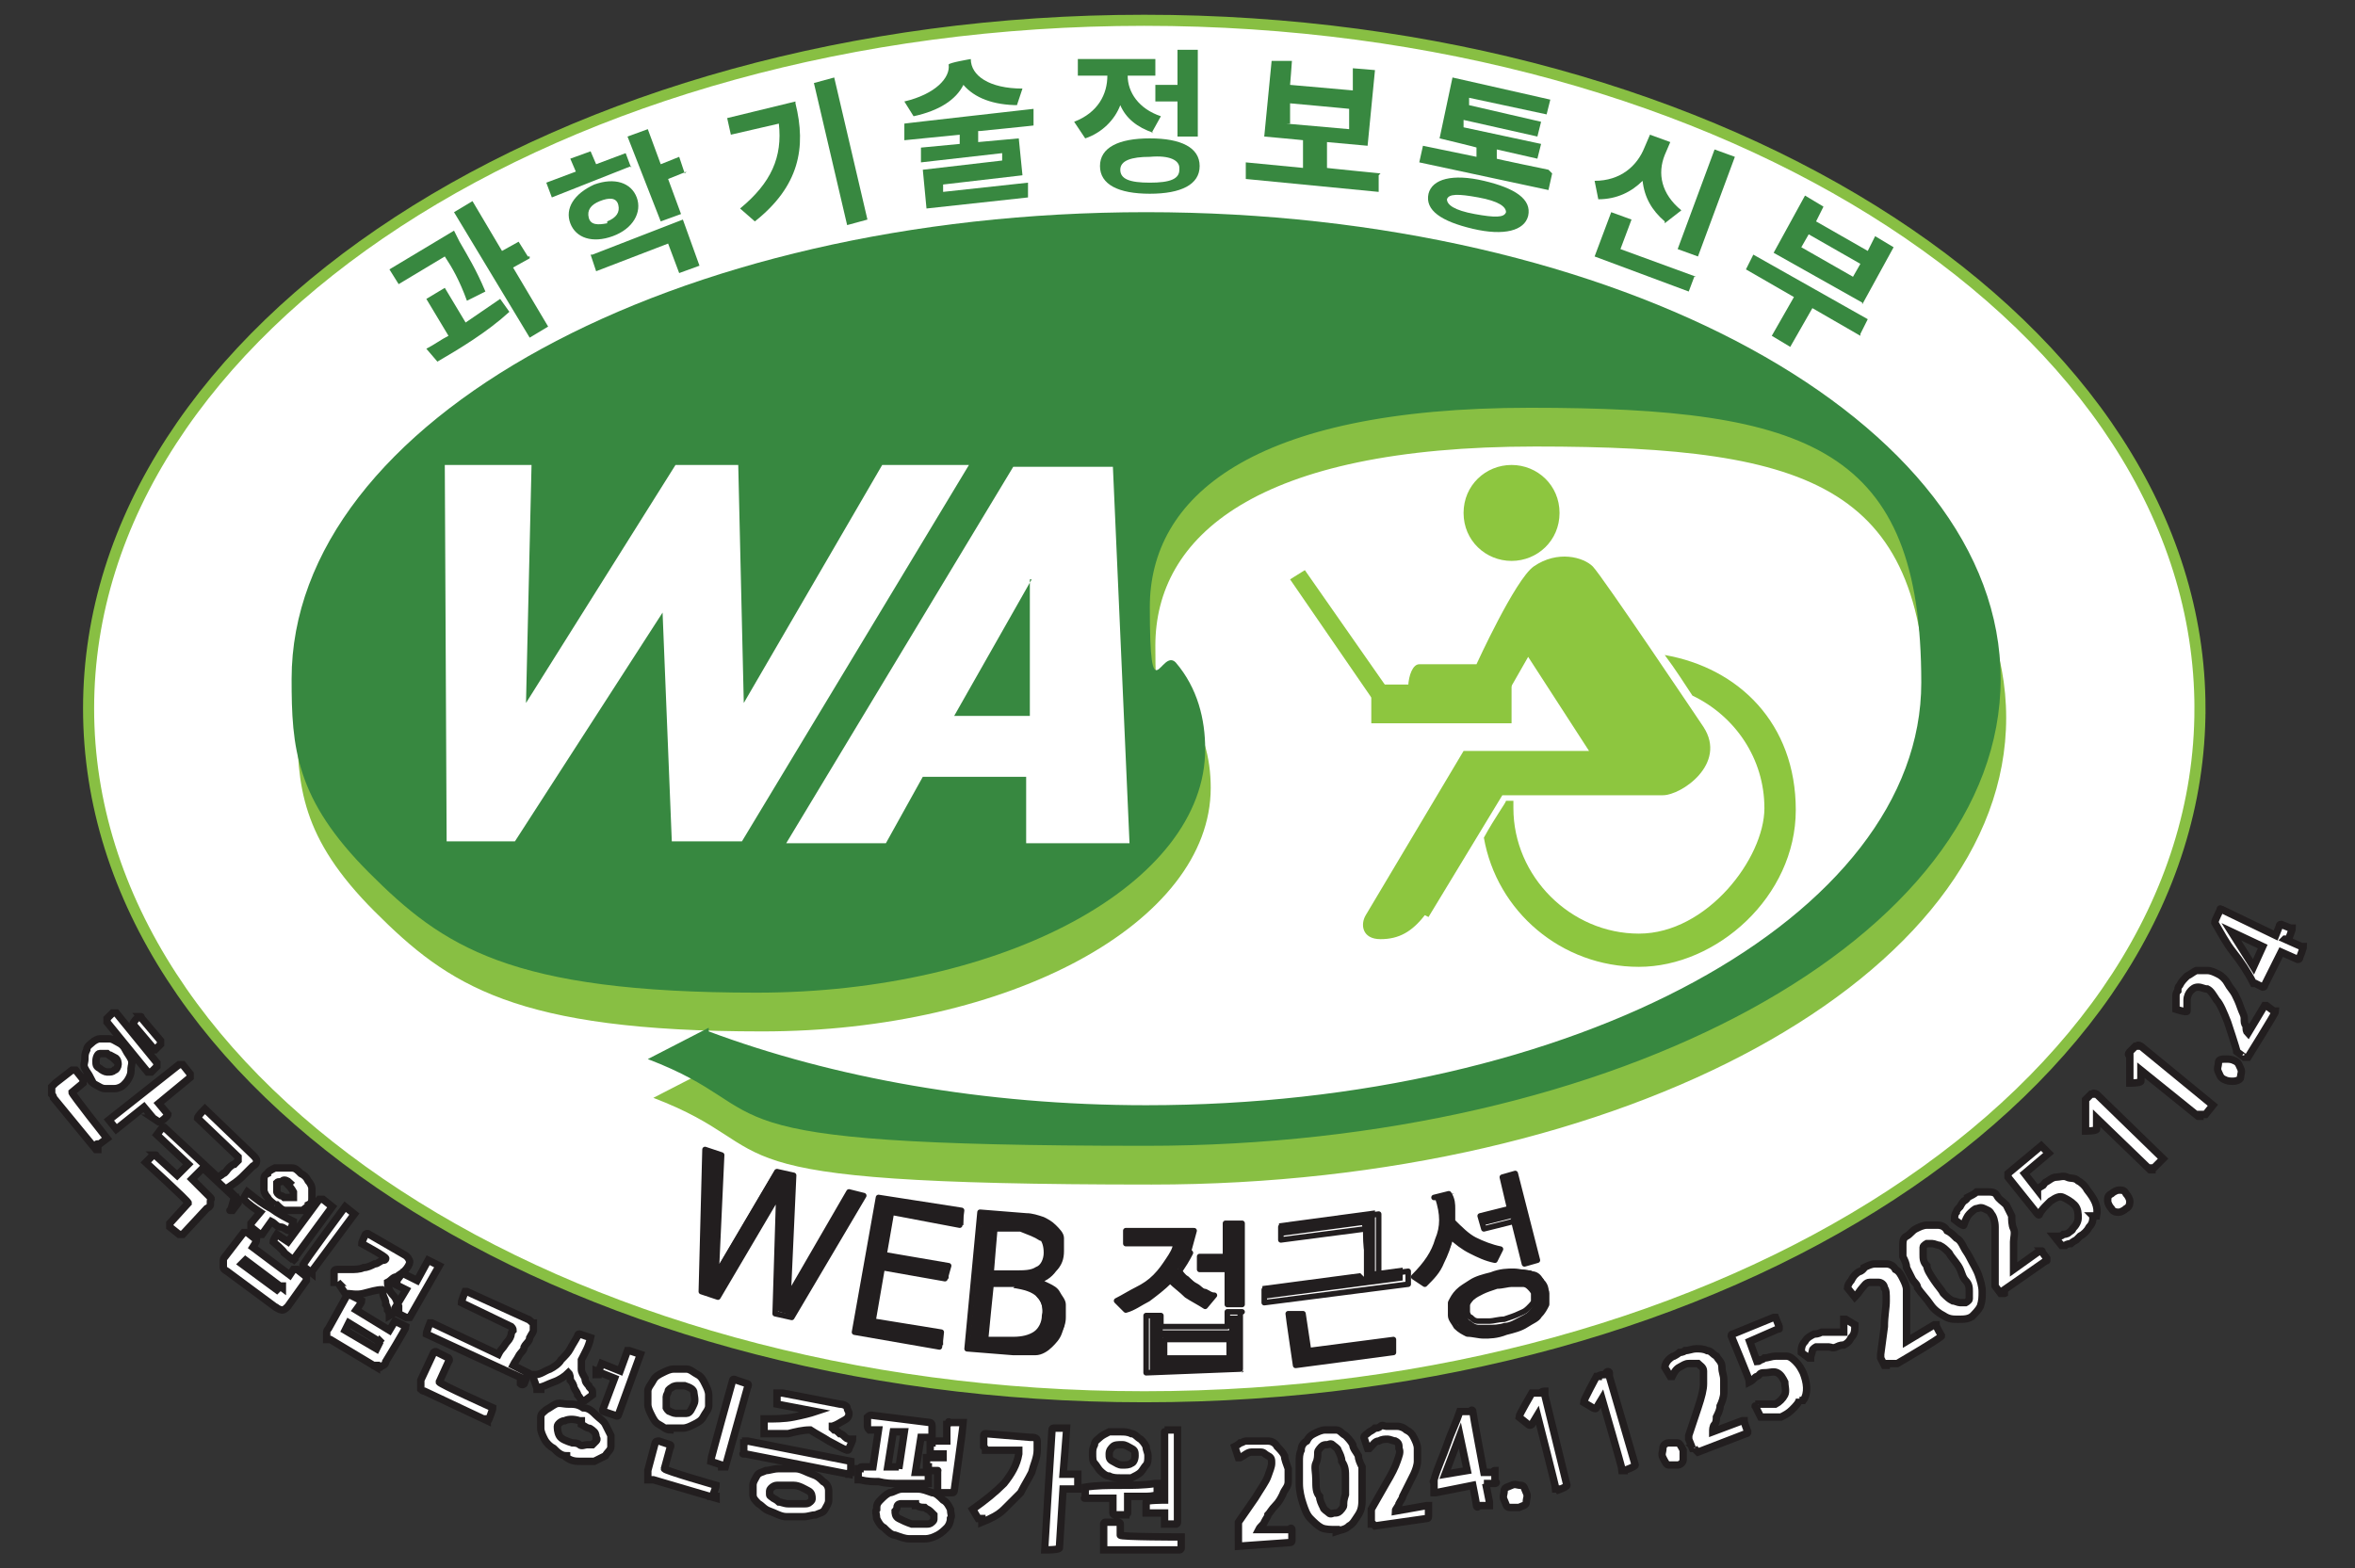 <?xml version="1.0" encoding="UTF-8"?>
<svg id="_레이어_2" data-name=" 레이어 2" xmlns="http://www.w3.org/2000/svg" version="1.1" viewBox="0 0 127.6 85">
  <rect x="0" y="0" width="127.6" height="85" fill="#333333" stroke="none"/>
  <defs>
    <style>
      .cls-1, .cls-2, .cls-3, .cls-4, .cls-5, .cls-6, .cls-7 {
        stroke-width: 0px;
      }

      .cls-1, .cls-2, .cls-3, .cls-7 {
        fill-rule: evenodd;
      }

      .cls-1, .cls-8 {
        fill: #fff;
      }

      .cls-9 {
        stroke: #88bf43;
        stroke-width: .6px;
      }

      .cls-9, .cls-10 {
        fill: none;
      }

      .cls-2 {
        fill: #378840;
      }

      .cls-10 {
        stroke-linecap: round;
        stroke-linejoin: round;
        stroke-width: .3px;
      }

      .cls-10, .cls-8 {
        stroke: #221e1f;
      }

      .cls-3 {
        fill: #88bf43;
      }

      .cls-4, .cls-7 {
        fill: #8dc63f;
      }

      .cls-5 {
        fill: #388840;
      }

      .cls-8 {
        stroke-width: .4px;
      }

      .cls-6 {
        fill: #221e1f;
      }
    </style>
  </defs>
  <g>
    <path class="cls-1" d="M119.2,38.4c0,20.6-25.6,37.3-57.2,37.3S4.8,59,4.8,38.4,30.4,1.1,62,1.1s57.2,16.7,57.2,37.3"/>
    <path class="cls-9" d="M119.2,38.4c0,20.6-25.6,37.3-57.2,37.3S4.8,59,4.8,38.4,30.4,1.1,62,1.1s57.2,16.7,57.2,37.3Z"/>
    <path class="cls-7" d="M81.9,30.4c1.4,0,2.6-1.1,2.6-2.6s-1.2-2.6-2.6-2.6-2.6,1.1-2.6,2.6,1.2,2.6,2.6,2.6"/>
    <path class="cls-7" d="M90.2,35.5c.6.8,1.1,1.6,1.5,2.2,2.3,1.1,3.9,3.4,3.9,6.1s-3.1,6.8-6.8,6.8-6.8-3.1-6.8-6.8,0-.3,0-.4h-.4c0,.1-.6.9-1.2,2,.7,4,4.2,7,8.4,7s8.5-3.8,8.5-8.5-3.1-7.7-7.1-8.4"/>
    <path class="cls-7" d="M77.4,49.7l4-6.6h8.7c1,0,3.5-1.7,2.2-3.7,0,0-5.5-8.2-6-8.7s-1.9-.9-3.2,0c-1,.7-3.1,5.3-3.1,5.3h-3.1c-.7,0-.9,2.4,0,2.4h4.3l1.6-2.8,3.3,5.1h-6.8l-5.3,8.9c-.3.5-.2,1.3.8,1.3s1.7-.4,2.4-1.3"/>
    <rect class="cls-4" x="74.3" y="37.1" width="7.6" height="2.1"/>
    <polygon class="cls-7" points="75.1 37.2 74.3 37.8 69.9 31.4 70.7 30.9 75.1 37.2"/>
    <path class="cls-3" d="M38.7,58c6.7,2.5,14.9,4,23.7,4,23.2,0,42-10.2,42-22.9s-6-14.9-21.2-14.9-20.6,4.9-20.6,10.8.6,2.2,1.4,3c1.2,1.4,1.6,3.1,1.6,4.7,0,7.3-10.9,13.2-24.3,13.2s-17-2.5-21-6.5-4.2-6.8-4.2-10.5c0-14,20.7-25.3,46.3-25.3s46.3,11.3,46.3,25.3-20.7,25.3-46.3,25.3-19.4-1.8-27-4.7l3.3-1.7v.2Z"/>
    <path class="cls-2" d="M38.4,55.9c6.7,2.5,14.9,4,23.7,4,23.2,0,42-10.2,42-22.9s-6-14.9-21.2-14.9-20.6,4.9-20.6,10.8.6,2.2,1.4,3c1.2,1.4,1.6,3.1,1.6,4.7,0,7.3-10.9,13.2-24.3,13.2s-17-2.5-21-6.5-4.2-6.8-4.2-10.5c0-14,20.7-25.3,46.3-25.3s46.3,11.3,46.3,25.3-20.7,25.3-46.3,25.3-19.4-1.8-27-4.7l3.3-1.7v.2Z"/>
  </g>
  <path class="cls-5" d="M25.3,16.3c-.4-1.1-.8-1.8-1.2-2.4l-2.5,1.5-.5-.8,3.5-2.1.3.6c.4.7.9,1.5,1.4,2.7l-1,.5h0ZM25.2,17.5c.6-.4,1.3-.9,1.9-1.3l.5.7c-1.2,1.1-2.7,2-3.9,2.7l-.6-.7c.4-.2.8-.5,1.2-.7l-1.2-2,1-.6,1.2,2h-.1ZM28.7,14l-.9.5,1.9,3.2-1,.6-4.1-6.8,1-.6,1.6,2.7.9-.5.5.8h.1Z"/>
  <path class="cls-5" d="M34.2,9l-4.3,1.7-.3-.8,1.6-.6-.3-.7,1.1-.4.3.7,1.6-.6.3.8h0ZM33.2,12.8c-1.1.4-2,.1-2.3-.7-.3-.8.2-1.6,1.3-2.1,1.1-.4,2-.1,2.3.7.3.8-.2,1.7-1.3,2.1M32.9,12c.5-.2.7-.5.6-.9s-.5-.4-1-.2c-.5.2-.7.5-.6.9s.5.4,1,.3M32.1,13.8l4.9-1.9.9,2.5-1.1.4-.6-1.6-3.9,1.5-.3-.9h.1ZM37.2,9.3l-1,.4.7,1.9-1.1.4-1.8-4.6,1.1-.4.7,1.9,1-.4.3.9h0Z"/>
  <path class="cls-5" d="M43.1,5.6c.6,2.4.2,4.5-2.2,6.4l-.8-.7c1.7-1.4,2.3-2.8,2.1-4.6l-2.6.6-.2-.9,3.7-.9h0ZM45.2,4.2l1.8,7.7-1.1.3-1.8-7.7,1.1-.3Z"/>
  <path class="cls-5" d="M53,7.2v.5l2.2-.2.2,2-4.3.5v.4l4.6-.5v.8l-5.5.6-.2-2.1,4.3-.5v-.4l-4.4.5v-.8l2.1-.2v-.5l-3,.3v-.9c-.1,0,7-.8,7-.8v.9c.1,0-2.9.3-2.9.3h-.1ZM55.2,5.7c-1.4,0-2.4-.4-3-1.1-.4.8-1.3,1.4-2.7,1.7l-.5-.8c1.7-.4,2.5-1.3,2.4-2h0c0-.1,1.2-.3,1.2-.3h0c0,.9,1,1.6,2.8,1.6l-.3.9h.1Z"/>
  <path class="cls-5" d="M62.5,7.2c-.9-.3-1.5-.8-1.8-1.5-.3.8-1,1.5-1.9,1.8l-.6-.9c1.3-.5,1.8-1.5,1.8-2.5h-1.6v-.9h4.2v.9h-1.5c0,.9.6,1.8,1.8,2.2l-.5.9h.1ZM65,9c0,1-1,1.5-2.7,1.5s-2.7-.5-2.7-1.5,1-1.5,2.7-1.5,2.7.5,2.7,1.5M63.9,9.1c0-.4-.5-.7-1.6-.6-1,0-1.6.2-1.6.7s.5.7,1.6.7,1.6-.2,1.6-.7M63.8,4.6v-1.9h1.1v4.7h-1.1v-1.9h-1.2v-.9h1.2Z"/>
  <path class="cls-5" d="M74.7,9.5v.9l-7.2-.7v-.9l3.1.3v-1.5c.1,0-2.1-.2-2.1-.2l.4-4.1h1.1c0,.1-.1,1.3-.1,1.3l3.4.3v-1.2c.1,0,1.2.1,1.2.1l-.4,4.1-2.2-.2v1.4c-.1,0,2.9.3,2.9.3h0ZM69.7,6.7l3.4.3v-1.1c.1,0-3.2-.3-3.2-.3v1.1h-.2Z"/>
  <path class="cls-5" d="M84.1,9.4l-.2.9-7-1.5.2-.9,2.9.6v-.5c.1,0-2-.5-2-.5l.7-3.3,5.3,1.2-.2.8-4.2-.9v.4l3.9.9-.2.8-4-.9v.4l4.2.9-.2.8-2.2-.5v.5c-.1,0,2.8.6,2.8.6l.2.2ZM82.8,11.7c-.2.8-1.3,1.1-3,.7s-2.6-1-2.4-1.9c.2-.8,1.3-1.1,3-.7s2.6,1,2.4,1.9M81.6,11.5c0-.3-.4-.6-1.5-.8-1.1-.2-1.6-.2-1.7.1,0,.3.4.6,1.5.8,1.1.2,1.6.2,1.7-.1"/>
  <path class="cls-5" d="M91.8,15l-.3.8-5.1-1.9.9-2.4,1.1.4-.6,1.6,4.1,1.5h-.1ZM90.2,12c-.7-.6-1.1-1.3-1.2-2.2-.6.6-1.4,1-2.4,1l-.2-1c1.4,0,2.3-.8,2.7-1.8l.3-.7,1.1.4-.3.7c-.4,1-.2,2.1.9,3l-.9.7h0ZM92,13.9l-1.1-.4,2-5.4,1.1.4-2,5.4Z"/>
  <path class="cls-5" d="M100.8,18.2l-2.6-1.5-1.2,2.1-1-.6,1.2-2.1-2.6-1.5.4-.8,6.2,3.5-.4.8h0ZM100.9,16.4l-4.8-2.7,1.7-3.1,1,.6-.4.8,2.8,1.6.4-.8,1,.6-1.7,3.1h0ZM100.8,14.3l-2.8-1.6-.4.7,2.8,1.6.4-.7Z"/>
  <polygon class="cls-1" points="40.2 45.6 36.4 45.6 35.9 33.2 27.9 45.6 24.2 45.6 24.1 25.2 28.8 25.2 28.5 38.1 36.6 25.2 40 25.2 40.3 38.1 47.8 25.2 52.5 25.2 40.2 45.6"/>
  <path class="cls-1" d="M55.6,45.7v-3.6h-5.6l-2,3.6h-5.4l12.3-20.4h5.4l.9,20.4h-5.6ZM55.9,31.4l-4.2,7.4h4.1v-7.4h.1Z"/>
  <g>
    <path class="cls-8" d="M5.2,62.3l-2.3-2.8s0-.1-.1-.2v-.4s.1-.1.2-.2l.9-.7h.2l.4.5v.2l-.6.5h0c0,.1,1.9,2.5,1.9,2.5h0l-.4.3h-.1c-.1,0,0,0,0,0v.3ZM4.9,58.4c-.1-.2-.2-.3-.3-.5s0-.3,0-.5,0-.3.1-.5c0-.2.2-.3.3-.4s.3-.2.4-.2h.5c.2,0,.3.1.5.2s.3.2.4.4.2.3.3.5,0,.4,0,.5c0,.2,0,.3-.1.5s-.2.3-.3.4-.3.2-.5.2h-.5c-.2,0-.3-.1-.5-.2s-.3-.2-.4-.4h.1ZM6.2,57.4c-.1-.1-.3-.2-.4-.3h-.4c-.1,0-.2.2-.2.4s0,.3.2.4c.1.1.3.2.4.2.2,0,.3,0,.4-.1.1,0,.2-.2.2-.3s0-.3-.2-.4h0ZM8.3,60.6l-.5-.6-1.5,1.2h0l-.4-.5h0l3.8-3h.2l.4.5v.2l-1.7,1.4.5.6h0c0,.1-.4.4-.4.4h-.1l-.3-.2ZM8,58.1l-2.2-2.7v-.2l.3-.3h.2l2.2,2.7v.2l-.3.3h-.2ZM8.3,56.8l-1.1-1.3h0c0-.1.3-.4.3-.4h.1c.1,0,0,0,0,0l1.1,1.3v.2l-.3.3h-.2.1Z"/>
    <path class="cls-8" d="M12.7,64.9l-1.7-1.6-.6.6.8.8.2.2c.1.1,0,.1,0,.2v.2s0,.1-.2.2l-1.3,1.4h-.2l-.5-.4v-.2l1-1.1h0c0-.1-2.3-2.2-2.3-2.2h0l.4-.4h.1c.1,0,0,0,0,0l1.2,1.1.6-.6-1.7-1.6h0l.3-.4h.1l2.9,2.7s.2-.1.3-.2c.1,0,.2-.2.3-.3,0,0,.2-.2.3-.2l.2-.2h0v-.2l-2.2-2.1h0c0-.1.4-.5.4-.5h0l2.6,2.5c.1.1.2.2.2.3s0,.2-.2.3l-.6.6c-.2.2-.5.4-.8.6l.6.6v.2l-.3.4h-.1c-.1,0,0,0,0,0l.2-.7Z"/>
    <path class="cls-8" d="M15,70.9l-2.7-2s-.2-.1-.2-.2v-.4s0-.1.1-.2l1-1.3h.2l.5.4h0c0,.1-.2.4-.2.4l2,1.5.2-.3h.2l.5.4v.2l-1,1.4c-.1.1-.2.2-.3.2,0,0-.2,0-.4-.2h0ZM14.1,66.9l-.5-.4v-.2l.5-.6c-.3-.2-.6-.4-.9-.7h0c0-.1.2-.4.2-.4h0c.5.4.9.7,1.3.9.4.3.8.5,1.2.7h0c0,.1-.2.5-.2.5h0c-.2,0-.3-.2-.5-.2s-.3-.2-.5-.3l-.5.7h-.2.1ZM15.3,69.8l-2-1.5-.2.2h0l1.9,1.4h0l.2-.2h.1ZM14.9,65.3c-.1-.1-.3-.2-.4-.4-.1-.1-.2-.3-.2-.4v-.5c0-.2,0-.3.2-.4,0-.1.2-.2.4-.3h.9c.2,0,.3.1.5.3.2.1.3.2.4.4.1.1.2.3.2.4v.5c0,.2,0,.3-.2.4,0,.1-.2.2-.3.3h-.9c-.2,0-.3-.1-.5-.3h-.1ZM15.9,68.3l-.5-.4h0c0-.1-.6-.6-.6-.6h0c0-.1.2-.4.2-.4h0l.6.4,1.7-2.3h.2l.5.4h0l-2.2,3h0ZM15.7,64.1c-.1-.1-.3-.2-.4-.1s-.2,0-.3.1h0v.5s0,.1.2.2c0,0,.1,0,.2.1h.5v-.3c0,0-.1-.2-.3-.4h0ZM16.9,69l-.5-.4h0c0-.1,2.3-3.2,2.3-3.2h0l.5.4h0l-2.3,3.1h0Z"/>
    <path class="cls-8" d="M20.4,74.1l-2.5-1.5h-.2v-.4q0-.1.1-.2l1-1.8h.2l.6.3h0c0,.1-.3.5-.3.5l1.8,1.1.3-.5h0l.6.3h0c0,.1-1.1,1.9-1.1,1.9,0,.2-.2.2-.3.3,0,0-.2,0-.4-.1h.2ZM18.3,69.5h-.2v-.6s0-.1.2-.1h.7c.2,0,.5,0,.7-.1.2,0,.4-.1.6-.2.2,0,.3-.2.5-.2,0,0,.1,0,.1-.1h0c0-.1-1.3-.8-1.3-.8h0c0-.1.2-.5.2-.5,0,0,.1-.1.2,0l1.9,1.1c.2.1.3.3.3.4s-.1.3-.3.5c-.1.1-.3.2-.4.3-.2,0-.3.2-.5.3,0,.2.1.5.3.7s.2.4.3.6v.2l-.5.3h0s0-.2-.1-.3c0,0,0-.2-.1-.3,0-.1,0-.2-.1-.4s0-.3-.1-.4c-.3,0-.6.1-1,.2s-.7,0-1,0l-.4-.6ZM20.7,72.8l-1.8-1.1-.2.4h0l1.7,1h0l.2-.4h0ZM21.5,69.6v-.2l.3-.4h0l.8.4.6-1.1h0l.6.3h0l-1.6,2.8h-.2l-.6-.3v-.2l.6-1-.8-.4h.3Z"/>
    <path class="cls-8" d="M26.4,77l-3.4-1.6s-.1,0-.2-.1h0v-.5l.7-1.5s.1-.1.2,0l.6.3s.1.1,0,.2l-.5,1.1h0c0,.1,2.9,1.4,2.9,1.4h0c0,.1-.2.6-.2.6h-.1ZM28.3,74.7l-5.2-2.4h0c0-.1.2-.6.2-.6h.1l3.6,1.7s.1-.2.2-.3.2-.3.3-.4.2-.3.2-.4.1-.2.1-.2h0q0-.1-.1-.2l-2.7-1.3h0c0-.1.2-.6.2-.6h.1l3.3,1.5c.1,0,.2.2.3.2v.4c0,.1-.1.2-.2.4,0,.2-.2.3-.3.5,0,.2-.2.3-.3.5-.1.2-.2.3-.3.5l.8.4h0c0,.1-.2.6-.2.6,0,0-.1.1-.2,0v-.3Z"/>
    <path class="cls-8" d="M29.3,75.3h-.2c0-.1-.2-.6-.2-.6v-.2h.1c.3,0,.5-.2.8-.3.2-.1.5-.3.6-.5.2-.2.4-.4.5-.6s.3-.5.4-.7h0q0-.1.1-.1l.6.2h0c-.1.5-.3.8-.5,1.2v.5c0,.2.1.3.2.5,0,.2.1.3.2.4,0,.1.2.2.2.3h0v.2l-.4.3h-.2s-.1-.2-.2-.3c0-.1-.1-.2-.2-.4,0-.1-.1-.3-.2-.4,0-.1,0-.3-.1-.4-.2.2-.5.4-.8.5s-.6.3-.9.3h.2ZM30.7,78.9c-.3,0-.5-.2-.7-.4-.2-.1-.4-.3-.5-.5s-.2-.4-.2-.6v-.6c0-.2.2-.3.3-.4.2-.1.3-.2.5-.3s.4,0,.7,0,.5,0,.8.2c.3,0,.5.2.7.4s.4.3.5.5.2.4.3.6v.6c0,.2-.2.3-.3.5-.2.1-.4.2-.6.3h-.7c-.3,0-.5,0-.8-.2h0ZM31.4,77c-.3-.1-.6-.1-.8,0-.2,0-.4.2-.4.3s0,.3.1.5.4.3.7.4c.1,0,.3,0,.4.1s.3,0,.4,0h.3l.2-.2c.1-.1,0-.2,0-.2,0,0,0-.2-.1-.3,0,0-.2-.2-.3-.2s-.2-.1-.4-.2v-.2ZM32.4,74.5h0c0-.1.2-.6.2-.6h0l1,.4.4-1.1h.1l.6.2h0l-1.2,3.3s0,.1-.2,0l-.6-.2s-.1,0,0-.2l.6-1.6-1-.4v.2Z"/>
    <path class="cls-8" d="M38.8,81.2l-3.4-1h-.3v-.5l.4-1.5s0-.1.2-.1l.6.2s.1,0,0,.2l-.3,1.1h0c0,.1,2.8.9,2.8.9h0c0,.1-.2.6-.2.6h.2ZM36.3,77.5c-.2,0-.4-.2-.6-.3-.2-.1-.3-.3-.4-.5s-.2-.4-.2-.6v-.7c0-.2.2-.4.3-.6.1-.2.3-.3.5-.4s.4-.2.6-.2h.7c.2,0,.4.2.6.3.2.1.3.3.4.5s.2.4.2.6v.6c0,.2-.2.4-.3.6-.1.2-.3.3-.5.4s-.4.2-.6.2h-.7ZM37,75.1h-.3c0,0-.2,0-.3.1,0,0-.2.1-.2.2s-.1.2-.1.3v.6s.1.2.2.2c0,0,.2.1.3.1h.6c.2,0,.3-.3.4-.5s0-.5,0-.6c0-.2-.2-.3-.5-.4h-.1ZM39.1,79.4l-.6-.2h0c0-.1,1.2-4.4,1.2-4.4,0,0,0-.1.2,0l.6.2s.1,0,0,.2l-1.2,4.3h-.2Z"/>
    <path class="cls-8" d="M46,79.9l-5.6-1.1h-.1c-.1,0,0,0,0-.1v-.5q.1,0,.1-.1h.1l5.6,1.1h0v.6c-.1,0-.2.1-.3.1h.2ZM42.6,82.2c-.3,0-.6-.2-.9-.3s-.4-.3-.6-.4c-.2-.2-.3-.3-.3-.5v-.5c0-.2.1-.3.2-.5s.3-.2.5-.3c.2,0,.4-.1.7-.1h.9c.3,0,.6.2.9.3s.4.2.6.4c.2.1.3.3.3.5v.5c0,.2-.1.3-.2.5s-.3.2-.5.3c-.2,0-.4.1-.7.1h-.9ZM44.9,77.3h0c.1,0,.2.1.3.2.1,0,.2.1.3.2.1,0,.2.1.3.2s.2.1.3.1h.1c0,.1-.2.5-.2.5h0q0,.1-.1.1c-.3-.1-.6-.3-1-.5-.3-.2-.7-.4-1-.6-.4,0-.8.1-1.2.2h-1.3v-.8c.6,0,1.1,0,1.6-.1s.9-.2,1.2-.3h0l-2.1-.4h0v-.6h.3l3.1.6c.2,0,.4.1.4.2s.1.2.1.3c0,.2-.1.3-.3.4s-.3.2-.6.3h-.2ZM43,80.5h-.9c-.2,0-.4.2-.4.3v.2c0,.1.1.1.2.2,0,0,.2.1.3.2.1,0,.3.1.5.1h.9c.1,0,.2,0,.3-.1s.1-.1.1-.2,0-.3-.2-.4-.5-.3-.8-.3h0Z"/>
    <path class="cls-8" d="M50.3,80.4h-1.7c-.3,0-.6,0-1-.1-.3,0-.6,0-1-.1h-.1v-.6h.1q0-.1.1-.1h.6l.3-2h-.5s-.1-.1-.1-.2v-.5s.1-.1.2-.1l3.2.4s.1,0,.1.2v.5s-.1.1-.2.1h-.4l-.3,1.9h.7v.5h0ZM49.3,83.4c-.3,0-.5-.1-.8-.2-.2,0-.4-.2-.6-.4-.2-.1-.3-.3-.4-.5,0-.2-.1-.4,0-.5,0-.2,0-.3.2-.5s.3-.3.5-.4c.2,0,.4-.2.7-.2h.8c.3,0,.5.1.8.2.2,0,.4.2.6.4.2.1.3.3.4.5,0,.2.1.4,0,.5,0,.2-.1.4-.2.5s-.3.3-.5.4-.4.2-.7.2h-.8ZM48.7,79.6l.3-2h-.6l-.3,1.9h.6ZM49.6,81.5h-.8s-.2,0-.2.2c0,0,0,.1-.1.2,0,.1,0,.3.2.4s.4.2.7.3h.8c.1,0,.2,0,.3-.1s.1-.1.1-.2v-.2l-.2-.2c-.1-.1-.2-.1-.3-.2-.1,0-.3,0-.4-.1h-.1ZM50.2,79.5h0v-.5h.9v-.2h-.7v-.6h.1q0-.1.1-.1h.7v-.9q.1,0,.1-.1c0-.1,0,0,.1,0h.7c0,.1-.5,3.7-.5,3.7,0,0,0,.1-.1.1h-.7s-.1-.1-.1-.2v-1c.1,0-.5,0-.5,0v-.2Z"/>
    <path class="cls-8" d="M53.1,82.3h-.1l-.3-.5h0c.7-.5,1.2-.9,1.7-1.4.4-.5.7-1,.8-1.6v-.2h-1.8q0-.1-.1-.2h0v-.6h0q0-.1.1-.1l2.4.2c.2,0,.4,0,.4.2v.5c0,.4-.2.8-.3,1.2-.2.4-.4.7-.6,1.1l-.9.9c-.3.3-.7.5-1.2.7v-.2ZM58.4,80.7h-.8l-.2,3.2h0c0,.1-.7.1-.7.1h-.1c0-.1.4-6.5.4-6.5h0q0-.1.1-.1h.7c0,.1-.2,2.5-.2,2.5h.8v.6h0c0,.2,0,.1,0,.1h0Z"/>
    <path class="cls-8" d="M61,82.1h-.6s-.1,0-.1-.1v-.8h-1.5c-.1,0,0,0,0-.1v-.5h0c.6-.1,1.3-.1,1.9-.1s1.3,0,1.9-.1h.1v.6h0c-.2.1-.5.1-.8.1h-.8v.9s0,.1-.2.1h.1ZM60.7,80.1c-.2,0-.4,0-.6-.1-.2,0-.4-.2-.5-.3-.1-.1-.2-.3-.3-.4s-.1-.3-.1-.5,0-.3.1-.5c0-.2.2-.3.3-.4.1-.1.3-.2.5-.3h.6c.2,0,.4,0,.6.1.2,0,.3.2.5.3.1.1.2.2.3.4,0,.2.1.3.1.5s0,.4-.1.5-.2.3-.3.4c-.1.1-.3.2-.5.3h-.6ZM63.9,84h-4.1v-1.4s0-.1.1-.1h.7s.1,0,.1.1v.6h0c0,.1,3.3.1,3.3.1h0v.6h0c0,.1-.1.1-.1.1ZM60.8,78.3c-.2,0-.4,0-.5.1s-.2.2-.2.4,0,.3.2.4.3.2.5.2.4,0,.5-.1c.1,0,.2-.2.2-.4s0-.3-.2-.4-.3-.2-.5-.2ZM63.8,82.6h-.7v-.6h-1v-.6h0c0-.1,1-.1,1-.1v-3.7h0c0-.2,0-.1,0-.1h.7v5h0q0,.1-.1.1h.1Z"/>
    <path class="cls-8" d="M67.2,83.3h-.1v-.6h0v-.2l.9-1.3c.3-.5.6-.9.7-1.2.1-.3.2-.5.2-.7s0-.3-.2-.4-.2-.2-.4-.2h-.5c-.2,0-.4.2-.6.3h-.1l-.2-.6h0s.2-.1.3-.2c.1,0,.2-.1.3-.1h1.2c.2,0,.4.1.5.3.1.1.3.3.4.5,0,.2.1.4.2.7v.7c0,.3-.2.4-.3.7-.1.2-.2.4-.4.6s-.3.4-.4.5c0,.1-.1.2-.2.4,0,.1-.2.2-.3.4h1.7c0-.1.1-.1.1,0h0v.6h0q0,.1-.1.1l-2.8.2v-.5Z"/>
    <path class="cls-8" d="M72.4,82.9c-.3,0-.6,0-.8-.1s-.4-.3-.6-.5-.3-.5-.4-.8-.2-.7-.2-1.1v-1.2c0-.2,0-.4.1-.6,0-.2.1-.4.3-.5.1-.2.2-.3.4-.4s.4-.2.6-.2h.6c.2,0,.3.2.5.3.1.1.3.3.4.5,0,.2.2.4.3.6,0,.2.1.4.2.6v1.7c0,.3,0,.6-.2.9s-.3.5-.5.6c-.2.2-.4.2-.7.3h0ZM71.9,78.3c-.1,0-.2,0-.3.1,0,0-.2.2-.2.3,0,.2,0,.4-.1.6s0,.5,0,.9,0,.7.2.9c0,.2.1.4.2.6,0,.1.2.2.3.3s.2,0,.3,0,.2,0,.3-.1c0,0,.2-.2.2-.3,0-.2,0-.3.1-.6v-.9c0-.4,0-.6-.2-.9,0-.2-.1-.4-.2-.6,0-.1-.2-.2-.3-.3s-.2,0-.3,0Z"/>
    <path class="cls-8" d="M74.4,82.6h-.1v-.6h0v-.2l.8-1.4c.3-.5.5-.9.6-1.2.1-.3.2-.5.1-.7,0-.2,0-.3-.2-.4-.1,0-.3-.1-.4-.1-.2,0-.3,0-.5.1-.2,0-.3.2-.5.4h-.1l-.2-.6h0c0-.1.2-.2.3-.3,0,0,.2-.1.3-.2.1,0,.2,0,.3-.1s.2,0,.3,0h.6c.2,0,.4.1.5.2.2.1.3.2.4.4.1.2.2.4.2.6v.7c0,.2-.1.5-.2.7s-.2.4-.3.6c-.1.2-.2.4-.3.6,0,.1-.1.2-.2.4,0,.1-.2.3-.2.4l1.7-.3h.1v.6h0q0,.1-.1.1l-2.8.4h0Z"/>
    <path class="cls-8" d="M80.5,80.4l.2,1v.2h-.6c0,.1-.1.1-.1,0h0c0-.1-.2-1.1-.2-1.1l-2,.4h-.1v-.6c-.1,0,0,0,0-.1h0c.2-.7.5-1.3.7-1.9s.5-1.2.7-1.8h.6c0-.1.1-.1.1,0h0c0,.1.6,3.3.6,3.3h.5c0-.1.1-.1.1-.1h0v.6c.1,0,.1.1,0,.1h-.6,0ZM78.3,79.9l1.2-.2-.4-1.9-.8,2.1h0Z"/>
    <path class="cls-8" d="M82.3,81.7h-.5c-.2,0-.2-.2-.3-.4s0-.3,0-.5.2-.2.4-.3.3,0,.5,0,.2.2.3.4,0,.3,0,.5-.2.2-.4.3Z"/>
    <path class="cls-8" d="M84.4,80.7h-.1c0-.1-1-4-1-4l-.3.5s-.1.1-.2,0l-.5-.4h0c0-.1.7-1.3.7-1.3h.5c0-.1.2-.1.2-.1v.2l1.2,4.9h0c0,.1-.6.3-.6.3h0Z"/>
    <path class="cls-8" d="M88,79.7h-.1c0-.1-1.1-3.9-1.1-3.9l-.3.5s0,.1-.2,0l-.5-.3h0c0-.1.7-1.4.7-1.4h.1c0-.1.4-.1.4-.1,0-.2.2-.2.2-.1v.2l1.4,4.8h0c0,.1-.6.3-.6.3h0Z"/>
    <path class="cls-8" d="M90.9,79.4h-.5c-.1,0-.2-.2-.3-.4s0-.3,0-.5.2-.3.3-.3h.5c.1,0,.2.2.3.4v.5c0,.2-.2.3-.3.3Z"/>
    <path class="cls-8" d="M91.8,78.5h-.1l-.2-.5h0v-.2l.5-1.5c.2-.6.3-1,.3-1.3v-.7c0-.2-.2-.3-.3-.4h-.5c-.2,0-.3.1-.5.2s-.3.3-.4.5h-.1l-.3-.5h0c0-.1.1-.3.2-.4,0,0,.2-.2.3-.2,0,0,.2-.1.3-.2,0,0,.2,0,.3-.1.2,0,.4-.1.6-.1s.4,0,.6.1c.2,0,.3.2.5.3.1.2.3.3.3.6s.1.4.1.7v.7c0,.2-.1.5-.2.7,0,.2-.1.4-.2.6,0,.1,0,.3-.1.4s-.1.3-.1.4l1.6-.6h.1c0,.1.2.6.2.6h0q0,.1-.1.1l-2.6,1-.2-.2Z"/>
    <path class="cls-8" d="M97.5,75.8c0,.2-.2.4-.4.6s-.4.3-.6.4h-1.1l-.3-.6h0c0-.2,0-.1,0-.1h1.1c.2-.1.4-.3.5-.5s0-.5,0-.7c-.1-.2-.2-.4-.4-.5-.2-.1-.4,0-.7,0s-.2.1-.4.2c-.1,0-.2.2-.4.3h0c0-.1-1-2.5-1-2.5h0q0-.1.1-.1l2.2-.9h.1l.2.5h0c0,.2,0,.1,0,.1l-1.6.7.4,1.1s.1,0,.2-.1c0,0,.1,0,.2-.1.2,0,.4-.1.6-.1h.6c.2,0,.4.2.5.3.2.2.3.4.4.6.2.5.3,1.1,0,1.5h-.2Z"/>
    <path class="cls-8" d="M100.5,71.9c0,.2,0,.4-.2.6-.1.2-.2.3-.4.4-.1,0-.2,0-.4.1s-.3,0-.4,0h-.7s-.2.1-.2.2-.1.3-.1.4h-.1l-.4-.3h0c0-.2,0-.4.2-.6.1-.2.3-.3.5-.4.1,0,.2,0,.4-.1h1.2v-.7h.1l.5.3h0Z"/>
    <path class="cls-8" d="M102.2,74h-.1l-.2-.4h0v-.2l.2-1.5c0-.6.1-1,.1-1.4s0-.6-.1-.7c0-.2-.2-.3-.3-.3h-.5c-.2,0-.3.2-.4.3-.1.1-.2.3-.4.5h0l-.4-.5h0c0-.1.1-.3.2-.4,0,0,.1-.2.2-.3,0,0,.2-.2.3-.2,0,0,.2-.1.2-.2.2-.1.4-.2.6-.2h.6c.2,0,.4.1.5.3.2.1.3.3.4.5s.2.4.2.6v2.8l1.5-.9h.1c0,.1.3.6.3.6h0c0,.1-2.4,1.5-2.4,1.5h-.6Z"/>
    <path class="cls-8" d="M106.9,71.3c-.2.2-.5.2-.8.2s-.5,0-.8-.2c-.2-.1-.5-.3-.7-.6s-.5-.6-.7-.9c0-.2-.2-.3-.3-.5s-.2-.4-.3-.6c0-.2-.1-.4-.2-.6v-.6c0-.2,0-.4.2-.5s.3-.3.5-.4.4-.2.6-.2h.6c.2,0,.4.1.5.3.2.1.3.2.5.4.2.1.3.3.4.5s.2.3.3.5c.2.4.4.7.5,1s.2.6.2.9,0,.5-.1.8c-.1.2-.3.4-.5.6h0ZM104.4,67.4s-.2.1-.2.2v.4c0,.2,0,.4.2.6,0,.2.2.5.4.8.2.3.4.5.5.7.2.2.3.3.5.4.1,0,.3.1.4.1h.3c0,0,.2-.1.2-.2v-.4c0-.2,0-.4-.2-.6s-.2-.5-.4-.8c-.2-.3-.4-.5-.5-.7-.2-.2-.3-.3-.5-.4-.1,0-.3-.1-.4-.1h-.3Z"/>
    <path class="cls-8" d="M108.6,70.1h-.2l-.3-.4h0v-3.2c0-.3-.1-.6-.2-.7-.1-.2-.2-.2-.4-.3s-.3,0-.4,0-.3.2-.4.3c-.1.1-.2.3-.3.6h0c0,.1-.5-.3-.5-.3h0c0-.1,0-.3.1-.4,0-.1.1-.2.2-.3,0,0,.1-.2.2-.3,0,0,.2-.1.2-.2.2-.1.4-.2.5-.3h.6c.2,0,.4,0,.5.2s.3.3.5.5c.1.2.2.4.3.6,0,.2,0,.5.1.7s0,.5,0,.7v1.5l1.4-1h.1c.1,0,0,0,0,0l.3.4h0c0,.2,0,.1,0,.1l-2.3,1.6v.2Z"/>
    <path class="cls-8" d="M113.4,65.9c0,.2,0,.4-.2.6-.1.2-.3.4-.5.5l-.2.2s-.2.1-.3.2c0,0-.2,0-.3.1h-.2l-.4-.5h.2c.1,0,.2,0,.3-.1,0,0,.2,0,.3-.1s.2-.1.2-.2c.2-.2.3-.4.3-.6s0-.5-.2-.7-.4-.3-.6-.4-.4,0-.7.2l-.3.3c0,0-.2.2-.3.4h0q0,.1-.1,0l-1.6-2h0v-.2l1.8-1.5h0l.4.4h0l-1.3,1.1.7.9s0-.1.2-.2.1-.1.2-.2c.2-.1.4-.3.6-.3s.4-.1.6,0,.4,0,.6.2c.2.1.4.3.5.5.4.5.6.9.5,1.4h-.2Z"/>
    <path class="cls-8" d="M115.2,65.5c-.1.1-.3.2-.4.2s-.3,0-.4-.2c-.1-.1-.2-.3-.2-.4,0-.2,0-.3.2-.4.1-.1.3-.2.4-.2.2,0,.3,0,.4.2.1.1.2.3.2.4s0,.3-.2.4Z"/>
    <path class="cls-8" d="M116.6,63.4h-.1l-2.9-2.8v.6h0c0,.1-.6.1-.6.1h0v-1.7l.3-.3h.1q0-.1.2,0l3.6,3.5h0l-.5.5h-.1Z"/>
    <path class="cls-8" d="M119.2,60.5h-.1l-3.1-2.5v.6h0c0,.1-.6.1-.6.1h0v-1.5c-.1,0-.1-.1,0-.2l.3-.3h.1q0-.1.2,0l3.9,3.2h0l-.4.5h-.3Z"/>
    <path class="cls-8" d="M121.4,58.4c0,.1-.2.2-.4.2s-.3,0-.5-.1-.2-.2-.3-.4,0-.3,0-.5.2-.2.4-.2.3,0,.5.1.2.2.3.4,0,.3,0,.5Z"/>
    <path class="cls-8" d="M121.7,57.2h0q0,.1-.1.1l-.4-.3h0c0-.1-.5-1.6-.5-1.6-.2-.5-.4-1-.6-1.2-.2-.3-.3-.5-.5-.6-.2,0-.3-.1-.5-.1s-.3.1-.4.2-.2.3-.2.5v.6h0c0,.1-.6-.1-.6-.1h0v-.7c0-.1,0-.2.1-.3,0-.1,0-.2.1-.3.1-.2.2-.3.4-.5.2-.1.3-.2.5-.3h.6c.2,0,.4.1.6.2s.4.3.5.5.3.4.4.6.2.4.3.7.2.4.2.6,0,.3.1.4c0,.2,0,.3.1.4l.9-1.5h.1l.4.3h.1c0,.1-1.5,2.5-1.5,2.5h-.1Z"/>
    <path class="cls-8" d="M123.8,50.9l.9.4h.1c0,.1-.2.6-.2.6h0q0,.1-.1.1l-.9-.4-.9,1.8h0q0,.1-.1.1l-.4-.2h-.1c-.3-.6-.7-1.2-1.1-1.7s-.7-1.1-1-1.6h0c0-.1.3-.7.3-.7,0,0,0-.1,0,0s0,0,.1,0l2.9,1.4.2-.5h0q0-.1.1-.1l.5.2h.1c0,.1-.2.6-.2.6h-.2ZM122.1,52.4l.5-1.1-1.7-.8,1.2,1.9Z"/>
  </g>
  <g>
    <path class="cls-6" d="M42.2,64.7l-3.3,5.6-.9-.3.2-7.7.8.2-.3,6.5,3.3-5.6.9.2-.2,6.6,3.3-5.7.8.2-3.9,6.6-1-.3.2-6.5v.2Z"/>
    <polygon class="cls-10" points="42 71.2 42.9 71.4 46.8 64.8 46 64.6 42.7 70.3 43 63.7 42.1 63.5 38.8 69.1 39.1 62.6 38.2 62.3 38 70 38.9 70.3 42.2 64.7 42 71.2"/>
    <path class="cls-6" d="M50.9,73l-4.5-.8,1.3-7.3,4.5.8v.7c-.1,0-3.8-.6-3.8-.6l-.4,2.2,3.4.6v.7c-.1,0-3.5-.6-3.5-.6l-.5,2.9,3.7.6v.7h-.2Z"/>
    <polygon class="cls-10" points="51 72.2 47.3 71.6 47.8 68.7 51.2 69.3 51.4 68.6 47.9 68 48.3 65.7 52 66.4 52.1 65.6 47.6 64.9 46.3 72.2 50.9 73 51 72.2"/>
    <path class="cls-6" d="M55,73.4l-2.5-.2.7-7.4,2.5.2c.3,0,.6.1.9.2s.5.2.6.4c.2.2.3.4.4.6v.7c0,.4-.2.8-.4,1-.3.3-.6.5-1,.5h0c.3,0,.5.2.7.3.2.1.4.3.5.4.1.2.2.4.3.6v.7c0,.3,0,.5-.2.8-.1.3-.3.5-.5.7s-.5.3-.8.4c-.3,0-.7.1-1.1,0h-.1ZM55,69.7h-1.4c0-.1-.3,2.8-.3,2.8h1.5c.5.2.9,0,1.2-.1.3-.2.5-.6.5-1s0-.8-.3-1.1c-.3-.3-.7-.4-1.3-.5h0ZM55.3,66.7h-1.4c0-.1-.2,2.2-.2,2.2h1.3c.5.2.9,0,1.2,0,.3-.2.5-.5.5-.9s0-.7-.3-.9c-.2-.2-.6-.3-1.1-.4h0Z"/>
    <path class="cls-10" d="M56.1,73.3c.3,0,.6-.2.8-.4s.4-.4.5-.7c.1-.3.2-.5.2-.8v-.7c0-.2-.2-.4-.3-.6-.1-.2-.3-.3-.5-.4s-.4-.2-.7-.3h0c.4,0,.8-.3,1-.6.3-.3.4-.6.4-1v-.7c0-.2-.2-.4-.4-.6-.2-.2-.4-.3-.6-.4-.3-.1-.6-.2-.9-.2l-2.5-.2-.7,7.4,2.5.2h1.2ZM56.3,70.2c.3.3.4.7.3,1.1,0,.4-.2.8-.5,1s-.7.3-1.2.3h-1.5c0-.1.3-3,.3-3h1.4c.6.2,1.1.3,1.3.6h0ZM56.4,67c.2.2.3.5.3.9s-.2.8-.5.9c-.3.2-.7.2-1.2.2h-1.3c0-.1.2-2.4.2-2.4h1.4c.5.2.8.3,1.1.5h0Z"/>
    <path class="cls-6" d="M63.9,68.8l.4.4c.2.1.3.2.5.4.2.1.3.2.5.3.2,0,.3.2.5.2l-.5.6c-.3-.2-.7-.4-1-.6s-.6-.5-.9-.8c-.4.4-.8.7-1.2,1-.4.3-.8.5-1.2.6l-.5-.5c.4-.1.8-.3,1.1-.6.4-.2.7-.5,1-.7.3-.3.5-.6.7-.9s.3-.6.4-.9h-2.7v-.6h3.7c0,.4-.1.8-.3,1.1-.1.4-.3.7-.6,1h0ZM67.4,74.3l-5.1.2v-3.1h.7v.7h3.6v-.8h.7v3.1h0ZM66.6,73.6v-1.1h-3.6v1.2h3.6ZM65.1,68.8v-.7h1.4v-1.8h.7v4.4c.1,0-.6,0-.6,0v-1.9h-1.5Z"/>
    <path class="cls-10" d="M63.1,73.7v-1.1h3.5c0-.1,0,1,0,1h-3.5ZM67.3,71.1h-.8v.8h-3.6c0,.1,0-.6,0-.6h-.8v3.1l5.1-.2v-3.1h0ZM66.5,68.8v1.9h.8v-4.4h-.9v1.8h-1.4v.7h1.5ZM64.4,67.8c.1-.4.2-.7.3-1.1h-3.7v.7h2.7c0,.3-.2.6-.4.9-.2.3-.4.6-.7.9-.3.3-.6.5-1,.7s-.7.4-1.1.6l.5.5c.4-.1.8-.4,1.2-.6.4-.3.8-.6,1.2-1,.3.3.6.5.9.8.3.2.7.4,1,.6l.5-.6c-.2,0-.3-.1-.5-.2-.2,0-.3-.2-.5-.3-.2-.1-.3-.2-.5-.4-.2-.1-.3-.3-.4-.4.2-.3.4-.6.6-1h0Z"/>
    <path class="cls-6" d="M73.9,69.2v-1.4c0-.5,0-.9-.1-1.4l-4.5.6v-.7l5.2-.7v3.3l1.5-.2v.7l-7.6,1v-.7l5.3-.7.2.2ZM75.6,73.3l-5.3.7-.4-2.7h.8c0-.1.3,1.9.3,1.9l4.6-.6v.7Z"/>
    <path class="cls-10" d="M75.5,72.6l-4.6.6-.3-2h-.8c0,.1.4,2.8.4,2.8l5.3-.7v-.7h0ZM68.5,69.9v.7l7.8-1v-.7l-1.6.2v-3.3l-5.3.7v.7l4.6-.6c0,.4,0,.9.1,1.4v1.4l-5.4.7-.2-.2Z"/>
    <path class="cls-6" d="M78.6,64.7c0,.3.1.5.2.8v.7c.4.4.7.7,1.2,1,.4.2.9.4,1.4.5l-.3.6c-.5-.1-.9-.3-1.3-.5s-.8-.5-1.1-.8c0,.5-.3.9-.5,1.4-.2.4-.6.8-.9,1.2l-.6-.4c.6-.6,1.1-1.3,1.3-2,.2-.7.2-1.5,0-2.3l.8-.2h-.2ZM83.9,70v.6c0,.2-.2.4-.4.6-.2.2-.4.4-.7.5-.3.2-.7.3-1.1.4s-.8.2-1.2.2-.6,0-.9-.1c-.3,0-.5-.2-.6-.4-.2-.2-.3-.3-.3-.6v-.7c0-.2.2-.4.4-.6.2-.2.4-.4.7-.5.3-.2.7-.3,1.1-.4s.8-.2,1.2-.2.6,0,.9.1c.3,0,.5.2.6.4.2.2.3.4.3.6h0ZM83.1,70.2c0-.1,0-.2-.2-.3,0,0-.2-.2-.4-.2h-.6c-.2,0-.5,0-.8.1-.3,0-.6.2-.8.3-.2.1-.4.2-.5.4-.1.1-.2.3-.3.4v.4c0,.1,0,.2.2.3,0,0,.2.2.4.2h.6c.2,0,.5,0,.8-.1.3,0,.6-.2.8-.3.2-.1.4-.2.5-.3.1-.1.2-.2.3-.4v-.4h0ZM80.4,66.5l-.2-.7,1.6-.4-.4-1.7.7-.2,1.2,4.7-.7.2-.6-2.4-1.6.4h0Z"/>
    <path class="cls-10" d="M83.1,70.5c0,.1-.1.2-.3.4s-.3.2-.5.3c-.2.1-.5.2-.8.3-.3,0-.6.1-.8.1h-.6c-.2,0-.3-.1-.4-.2-.1,0-.2-.2-.2-.3v-.4c0-.1.1-.3.3-.4.1-.1.3-.2.5-.3.2-.1.5-.2.8-.3.3,0,.6-.1.8-.1h.6c.2,0,.3.1.4.2,0,0,.2.2.2.3v.4ZM83.5,69.4c-.2-.2-.4-.3-.6-.4-.3,0-.6-.1-.9-.1s-.7,0-1.2.2c-.4.1-.8.2-1.1.4-.3.2-.5.3-.7.5s-.3.4-.4.6v.7c0,.2.2.4.3.6.2.2.4.3.6.4.3,0,.6.1.9.1s.7,0,1.2-.2c.4-.1.8-.2,1.1-.4.3-.2.6-.3.7-.5.2-.2.3-.4.4-.6v-.6c0-.2-.2-.4-.3-.6h0ZM82,66.1l.6,2.4.7-.2-1.2-4.7-.7.2.4,1.7-1.6.4.2.7,1.6-.4h0ZM77.9,64.9c.3.9.3,1.6,0,2.3-.2.7-.6,1.3-1.3,2l.6.4c.4-.4.7-.7.9-1.2.2-.4.4-.9.5-1.4.3.3.7.6,1.1.8.4.2.8.4,1.3.5l.3-.6c-.5-.1-1-.3-1.4-.5s-.8-.6-1.2-1v-.7c0-.2,0-.5-.2-.8l-.8.2h.2Z"/>
  </g>
</svg>